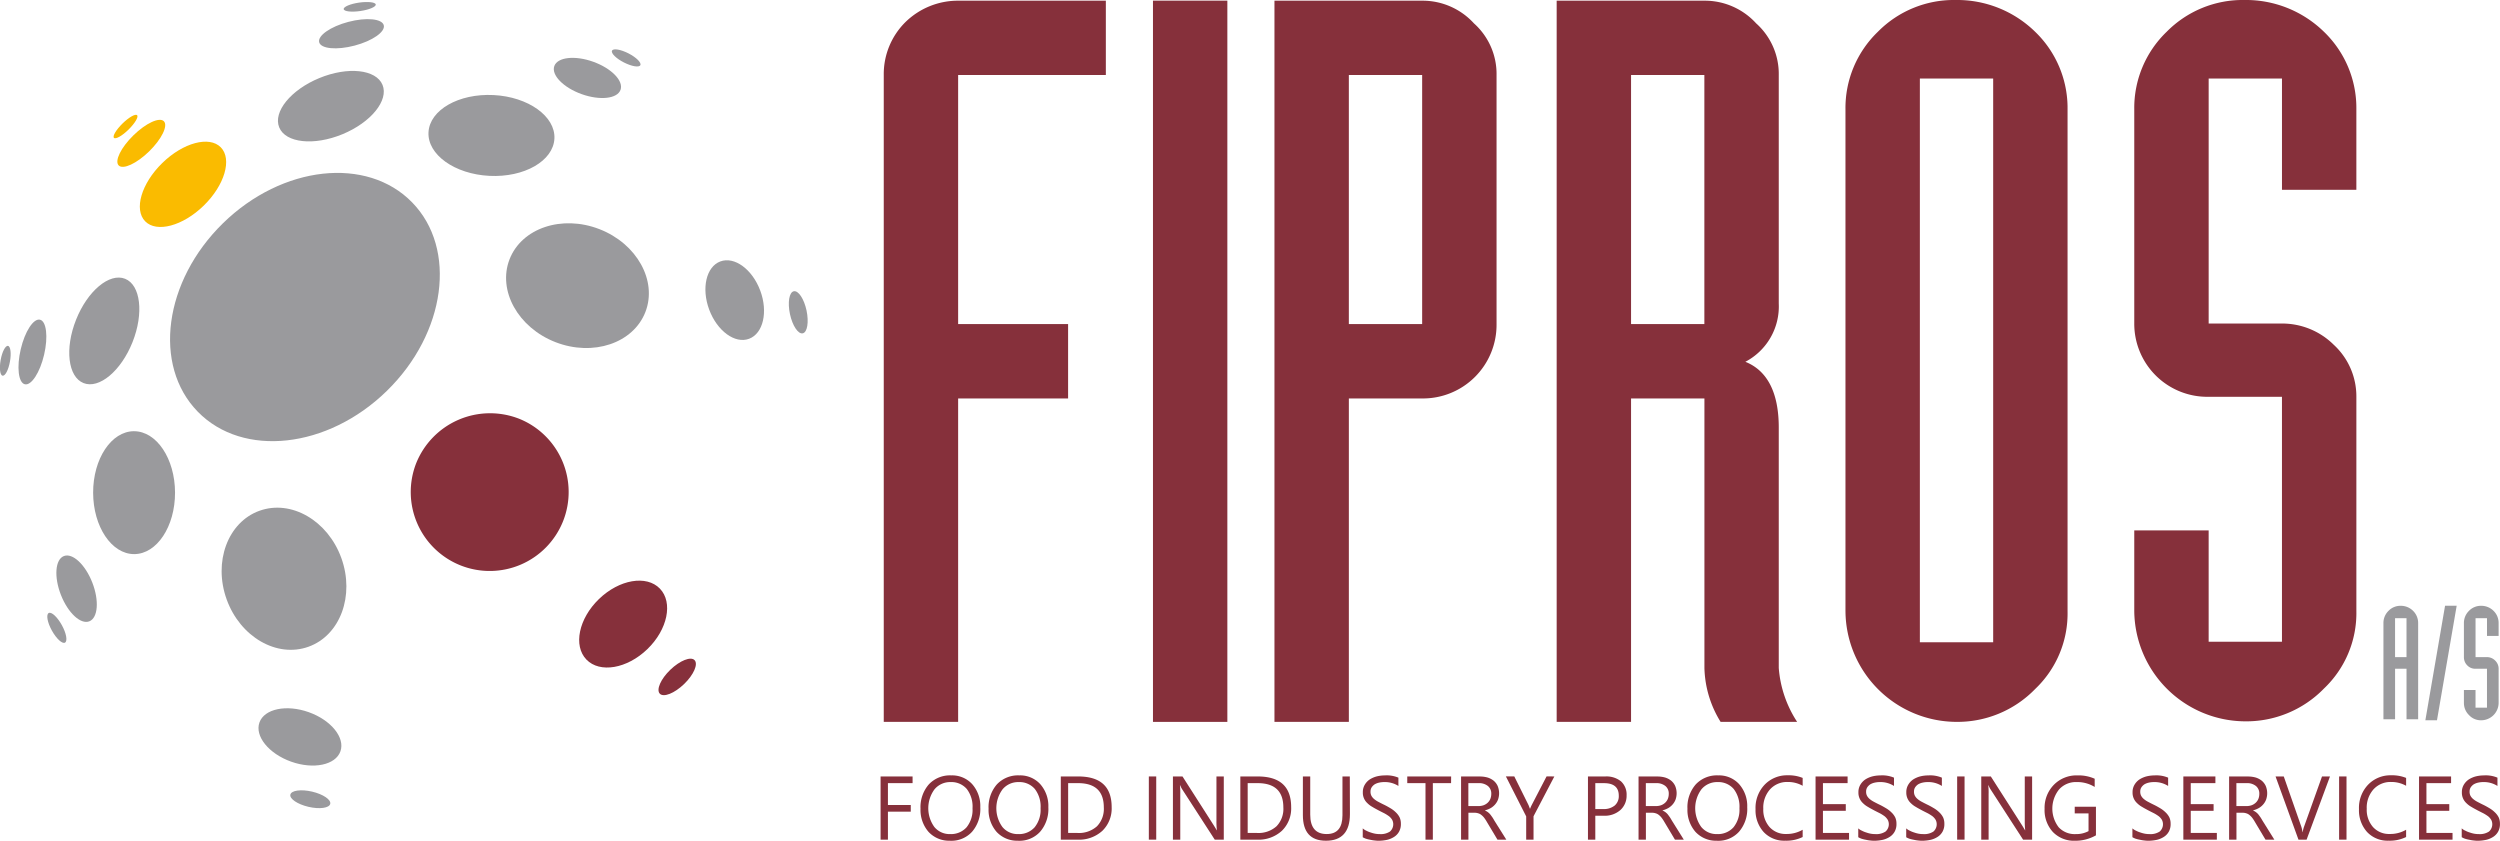 <svg id="Group_1679" data-name="Group 1679" xmlns="http://www.w3.org/2000/svg" xmlns:xlink="http://www.w3.org/1999/xlink" width="204.138" height="68.65" viewBox="0 0 204.138 68.65">
  <defs>
    <clipPath id="clip-path">
      <rect id="Rectangle_1066" data-name="Rectangle 1066" width="204.138" height="68.65" fill="none"/>
    </clipPath>
  </defs>
  <path id="Path_580" data-name="Path 580" d="M273.252,240.938v5.16h.6v-2.285h1.865v-.546h-1.865v-1.784h2.013v-.546Z" transform="translate(-201.348 -177.537)" fill="#86303b"/>
  <g id="Group_1622" data-name="Group 1622">
    <g id="Group_1621" data-name="Group 1621" clip-path="url(#clip-path)">
      <path id="Path_581" data-name="Path 581" d="M288.061,245.94a2.289,2.289,0,0,1-1.762-.722,2.723,2.723,0,0,1-.656-1.887,2.835,2.835,0,0,1,.671-1.983,2.361,2.361,0,0,1,1.836-.744,2.216,2.216,0,0,1,1.718.722,2.691,2.691,0,0,1,.656,1.88,2.836,2.836,0,0,1-.671,2,2.282,2.282,0,0,1-1.791.737m.044-4.792a1.662,1.662,0,0,0-1.32.59,2.608,2.608,0,0,0-.015,3.074,1.607,1.607,0,0,0,1.29.582,1.708,1.708,0,0,0,1.342-.553,2.273,2.273,0,0,0,.487-1.555,2.358,2.358,0,0,0-.472-1.578,1.651,1.651,0,0,0-1.312-.56" transform="translate(-210.478 -177.29)" fill="#86303b"/>
      <path id="Path_582" data-name="Path 582" d="M309.181,245.94a2.289,2.289,0,0,1-1.762-.722,2.723,2.723,0,0,1-.656-1.887,2.835,2.835,0,0,1,.671-1.983,2.361,2.361,0,0,1,1.836-.744,2.216,2.216,0,0,1,1.718.722,2.691,2.691,0,0,1,.656,1.88,2.836,2.836,0,0,1-.671,2,2.282,2.282,0,0,1-1.791.737m.044-4.792a1.662,1.662,0,0,0-1.32.59,2.607,2.607,0,0,0-.015,3.074,1.607,1.607,0,0,0,1.29.582,1.708,1.708,0,0,0,1.342-.553,2.273,2.273,0,0,0,.487-1.555,2.358,2.358,0,0,0-.472-1.578,1.651,1.651,0,0,0-1.312-.56" transform="translate(-226.041 -177.29)" fill="#86303b"/>
      <path id="Path_583" data-name="Path 583" d="M329.175,246.1v-5.16H330.6q2.731,0,2.728,2.514a2.537,2.537,0,0,1-.759,1.924,2.817,2.817,0,0,1-2.027.723Zm.6-4.615v4.069h.767a2.2,2.2,0,0,0,1.585-.545,2.039,2.039,0,0,0,.56-1.541c0-1.32-.7-1.983-2.108-1.983Z" transform="translate(-242.555 -177.538)" fill="#86303b"/>
      <rect id="Rectangle_1062" data-name="Rectangle 1062" width="0.604" height="5.16" transform="translate(93.808 63.401)" fill="#86303b"/>
      <path id="Path_584" data-name="Path 584" d="M368.107,246.1h-.737l-2.661-4.114a1.876,1.876,0,0,1-.162-.324h-.022a4.8,4.8,0,0,1,.029.708v3.73h-.6v-5.16h.782l2.587,4.047c.1.169.177.287.207.346h.015a5.759,5.759,0,0,1-.037-.759v-3.635h.6Z" transform="translate(-268.179 -177.538)" fill="#86303b"/>
      <path id="Path_585" data-name="Path 585" d="M384.9,246.1v-5.16h1.423q2.731,0,2.727,2.514a2.538,2.538,0,0,1-.759,1.924,2.817,2.817,0,0,1-2.027.723Zm.6-4.615v4.069h.767a2.2,2.2,0,0,0,1.585-.545,2.038,2.038,0,0,0,.56-1.541c0-1.32-.7-1.983-2.108-1.983Z" transform="translate(-283.62 -177.538)" fill="#86303b"/>
      <path id="Path_586" data-name="Path 586" d="M408.138,244.012c0,1.445-.656,2.175-1.961,2.175-1.253,0-1.88-.7-1.88-2.094v-3.155h.6v3.118c0,1.054.45,1.585,1.342,1.585.863,0,1.29-.509,1.29-1.534v-3.17h.6Z" transform="translate(-297.91 -177.537)" fill="#86303b"/>
      <path id="Path_587" data-name="Path 587" d="M422.872,245.645v-.715a1.064,1.064,0,0,0,.295.192,1.949,1.949,0,0,0,.361.147,2.354,2.354,0,0,0,.376.1,2.024,2.024,0,0,0,.354.029,1.361,1.361,0,0,0,.833-.206.787.787,0,0,0,.184-.958,1.133,1.133,0,0,0-.251-.288,3.5,3.5,0,0,0-.383-.243c-.147-.074-.31-.155-.479-.243-.184-.1-.347-.184-.5-.28a1.783,1.783,0,0,1-.413-.31,1.15,1.15,0,0,1-.369-.885,1.16,1.16,0,0,1,.155-.612,1.346,1.346,0,0,1,.405-.435,2.026,2.026,0,0,1,.575-.251,2.808,2.808,0,0,1,.656-.081,2.467,2.467,0,0,1,1.113.184v.678a2.036,2.036,0,0,0-1.172-.317,1.83,1.83,0,0,0-.4.044,1.252,1.252,0,0,0-.354.133.877.877,0,0,0-.251.243.628.628,0,0,0-.1.361.7.7,0,0,0,.074.339.923.923,0,0,0,.221.265,1.875,1.875,0,0,0,.347.229c.14.074.295.155.479.243s.361.192.523.288a2.27,2.27,0,0,1,.435.339,1.462,1.462,0,0,1,.3.405,1.23,1.23,0,0,1,.1.509,1.259,1.259,0,0,1-.148.649,1.186,1.186,0,0,1-.405.428,1.8,1.8,0,0,1-.583.243,3.5,3.5,0,0,1-.7.074,2.638,2.638,0,0,1-.3-.022,3.03,3.03,0,0,1-.361-.059,2.869,2.869,0,0,1-.361-.088,1.5,1.5,0,0,1-.266-.125" transform="translate(-311.597 -177.29)" fill="#86303b"/>
      <path id="Path_588" data-name="Path 588" d="M440.246,241.484h-1.489V246.1h-.6v-4.615h-1.489v-.546h3.583Z" transform="translate(-321.758 -177.538)" fill="#86303b"/>
      <path id="Path_589" data-name="Path 589" d="M457.059,246.1h-.723l-.863-1.445a3.149,3.149,0,0,0-.228-.347,1.336,1.336,0,0,0-.229-.228.718.718,0,0,0-.258-.133.934.934,0,0,0-.3-.044h-.494v2.2h-.6v-5.16H454.9a2.33,2.33,0,0,1,.619.081,1.529,1.529,0,0,1,.5.258,1.219,1.219,0,0,1,.332.435,1.56,1.56,0,0,1,.037,1.091,1.307,1.307,0,0,1-.236.406,1.421,1.421,0,0,1-.354.3,1.853,1.853,0,0,1-.479.192v.015a1.184,1.184,0,0,1,.413.3c.052.066.111.147.169.228s.118.184.184.3Zm-3.1-4.615v1.873h.818a1.259,1.259,0,0,0,.42-.066.992.992,0,0,0,.332-.2.915.915,0,0,0,.221-.309,1.1,1.1,0,0,0,.081-.42.789.789,0,0,0-.273-.641,1.141,1.141,0,0,0-.774-.236Z" transform="translate(-334.06 -177.538)" fill="#86303b"/>
      <path id="Path_590" data-name="Path 590" d="M471.222,240.939l-1.7,3.251V246.1h-.6V244.2l-1.659-3.266h.686l1.157,2.33c.015.029.052.133.125.317h.007a3.064,3.064,0,0,1,.14-.317l1.209-2.33Z" transform="translate(-344.301 -177.538)" fill="#86303b"/>
      <path id="Path_591" data-name="Path 591" d="M493.346,244.146V246.1h-.6v-5.16h1.415a1.882,1.882,0,0,1,1.283.4,1.456,1.456,0,0,1,.457,1.143,1.56,1.56,0,0,1-.509,1.2,1.924,1.924,0,0,1-1.364.464Zm0-2.661V243.6h.634a1.4,1.4,0,0,0,.951-.288,1,1,0,0,0,.332-.8c0-.685-.406-1.025-1.209-1.025Z" transform="translate(-363.081 -177.538)" fill="#86303b"/>
      <path id="Path_592" data-name="Path 592" d="M512.133,246.1h-.723l-.863-1.445a3.158,3.158,0,0,0-.228-.347,1.338,1.338,0,0,0-.229-.228.718.718,0,0,0-.258-.133.934.934,0,0,0-.3-.044h-.494v2.2h-.6v-5.16h1.541a2.33,2.33,0,0,1,.619.081,1.529,1.529,0,0,1,.5.258,1.219,1.219,0,0,1,.332.435,1.56,1.56,0,0,1,.037,1.091,1.308,1.308,0,0,1-.236.406,1.422,1.422,0,0,1-.354.3,1.853,1.853,0,0,1-.479.192v.015a1.184,1.184,0,0,1,.413.3c.052.066.111.147.169.228s.118.184.184.3Zm-3.1-4.615v1.873h.818a1.259,1.259,0,0,0,.42-.066.991.991,0,0,0,.332-.2.915.915,0,0,0,.221-.309,1.1,1.1,0,0,0,.081-.42.789.789,0,0,0-.273-.641,1.141,1.141,0,0,0-.774-.236Z" transform="translate(-374.642 -177.538)" fill="#86303b"/>
      <path id="Path_593" data-name="Path 593" d="M526.047,245.94a2.289,2.289,0,0,1-1.762-.722,2.723,2.723,0,0,1-.656-1.887,2.835,2.835,0,0,1,.671-1.983,2.361,2.361,0,0,1,1.836-.744,2.215,2.215,0,0,1,1.718.722,2.691,2.691,0,0,1,.656,1.88,2.837,2.837,0,0,1-.671,2,2.282,2.282,0,0,1-1.792.737m.044-4.792a1.662,1.662,0,0,0-1.32.59,2.608,2.608,0,0,0-.015,3.074,1.607,1.607,0,0,0,1.29.582,1.709,1.709,0,0,0,1.342-.553,2.273,2.273,0,0,0,.487-1.555,2.358,2.358,0,0,0-.472-1.578,1.651,1.651,0,0,0-1.312-.56" transform="translate(-385.84 -177.29)" fill="#86303b"/>
      <path id="Path_594" data-name="Path 594" d="M548.6,245.637a3.036,3.036,0,0,1-1.423.3,2.294,2.294,0,0,1-1.762-.708,2.637,2.637,0,0,1-.663-1.865,2.744,2.744,0,0,1,.744-2,2.528,2.528,0,0,1,1.887-.767,3.026,3.026,0,0,1,1.217.214v.642a2.454,2.454,0,0,0-1.224-.31,1.869,1.869,0,0,0-1.438.6,2.231,2.231,0,0,0-.553,1.585,2.13,2.13,0,0,0,.516,1.5,1.753,1.753,0,0,0,1.357.56,2.543,2.543,0,0,0,1.342-.346Z" transform="translate(-401.403 -177.29)" fill="#86303b"/>
      <path id="Path_595" data-name="Path 595" d="M566.119,246.1h-2.735v-5.16H566v.545h-2.013V243.2h1.865v.545h-1.865v1.806h2.131Z" transform="translate(-415.134 -177.538)" fill="#86303b"/>
      <path id="Path_596" data-name="Path 596" d="M576.631,245.645v-.715a1.063,1.063,0,0,0,.3.192,1.947,1.947,0,0,0,.361.147,2.352,2.352,0,0,0,.376.1,2.022,2.022,0,0,0,.354.029,1.361,1.361,0,0,0,.833-.206.787.787,0,0,0,.184-.958,1.133,1.133,0,0,0-.25-.288,3.5,3.5,0,0,0-.383-.243c-.147-.074-.31-.155-.479-.243-.185-.1-.347-.184-.5-.28a1.782,1.782,0,0,1-.413-.31,1.15,1.15,0,0,1-.369-.885,1.161,1.161,0,0,1,.155-.612,1.345,1.345,0,0,1,.406-.435,2.026,2.026,0,0,1,.575-.251,2.808,2.808,0,0,1,.656-.081,2.467,2.467,0,0,1,1.113.184v.678a2.036,2.036,0,0,0-1.172-.317,1.828,1.828,0,0,0-.4.044,1.253,1.253,0,0,0-.354.133.877.877,0,0,0-.251.243.629.629,0,0,0-.1.361.7.7,0,0,0,.074.339.923.923,0,0,0,.221.265,1.876,1.876,0,0,0,.346.229c.14.074.295.155.479.243s.361.192.523.288a2.266,2.266,0,0,1,.435.339,1.463,1.463,0,0,1,.3.405,1.23,1.23,0,0,1,.1.509,1.258,1.258,0,0,1-.148.649,1.186,1.186,0,0,1-.405.428,1.8,1.8,0,0,1-.583.243,3.5,3.5,0,0,1-.7.074,2.639,2.639,0,0,1-.3-.022,3.03,3.03,0,0,1-.361-.059,2.87,2.87,0,0,1-.361-.088,1.505,1.505,0,0,1-.266-.125" transform="translate(-424.895 -177.29)" fill="#86303b"/>
      <path id="Path_597" data-name="Path 597" d="M591.514,245.645v-.715a1.064,1.064,0,0,0,.295.192,1.949,1.949,0,0,0,.361.147,2.353,2.353,0,0,0,.376.1,2.024,2.024,0,0,0,.354.029,1.361,1.361,0,0,0,.833-.206.788.788,0,0,0,.184-.958,1.136,1.136,0,0,0-.251-.288,3.5,3.5,0,0,0-.383-.243c-.147-.074-.31-.155-.479-.243-.184-.1-.347-.184-.5-.28a1.78,1.78,0,0,1-.413-.31,1.151,1.151,0,0,1-.369-.885,1.16,1.16,0,0,1,.155-.612,1.346,1.346,0,0,1,.405-.435,2.026,2.026,0,0,1,.575-.251,2.8,2.8,0,0,1,.656-.081,2.468,2.468,0,0,1,1.113.184v.678a2.037,2.037,0,0,0-1.172-.317,1.83,1.83,0,0,0-.4.044,1.252,1.252,0,0,0-.354.133.876.876,0,0,0-.25.243.628.628,0,0,0-.1.361.7.7,0,0,0,.074.339.922.922,0,0,0,.221.265,1.883,1.883,0,0,0,.347.229c.14.074.295.155.479.243s.361.192.523.288a2.27,2.27,0,0,1,.435.339,1.462,1.462,0,0,1,.3.405,1.229,1.229,0,0,1,.1.509,1.259,1.259,0,0,1-.148.649,1.185,1.185,0,0,1-.405.428,1.8,1.8,0,0,1-.583.243,3.5,3.5,0,0,1-.7.074,2.637,2.637,0,0,1-.3-.022,3.03,3.03,0,0,1-.361-.059,2.868,2.868,0,0,1-.361-.088,1.5,1.5,0,0,1-.266-.125" transform="translate(-435.862 -177.29)" fill="#86303b"/>
      <rect id="Rectangle_1063" data-name="Rectangle 1063" width="0.604" height="5.16" transform="translate(159.812 63.401)" fill="#86303b"/>
      <path id="Path_598" data-name="Path 598" d="M618.936,246.1H618.2l-2.661-4.114a1.88,1.88,0,0,1-.162-.324h-.022a4.8,4.8,0,0,1,.029.708v3.73h-.6v-5.16h.781l2.587,4.047c.1.169.177.287.207.346h.015a5.756,5.756,0,0,1-.037-.759v-3.635h.6Z" transform="translate(-453.004 -177.538)" fill="#86303b"/>
      <path id="Path_599" data-name="Path 599" d="M638.642,245.5a3.414,3.414,0,0,1-1.725.442,2.388,2.388,0,0,1-1.791-.715,2.632,2.632,0,0,1-.678-1.887,2.684,2.684,0,0,1,.759-1.968,2.583,2.583,0,0,1,1.917-.767,3.255,3.255,0,0,1,1.415.273v.671a2.717,2.717,0,0,0-1.482-.4,1.848,1.848,0,0,0-1.423.6,2.5,2.5,0,0,0-.037,3.089,1.78,1.78,0,0,0,1.393.56,2.132,2.132,0,0,0,1.047-.243v-1.445h-1.128v-.545h1.733Z" transform="translate(-467.497 -177.29)" fill="#86303b"/>
      <path id="Path_600" data-name="Path 600" d="M661.705,245.645v-.715a1.064,1.064,0,0,0,.3.192,1.947,1.947,0,0,0,.361.147,2.351,2.351,0,0,0,.376.1,2.023,2.023,0,0,0,.354.029,1.361,1.361,0,0,0,.833-.206.788.788,0,0,0,.184-.958,1.135,1.135,0,0,0-.251-.288,3.5,3.5,0,0,0-.383-.243c-.147-.074-.31-.155-.479-.243-.185-.1-.347-.184-.5-.28a1.784,1.784,0,0,1-.413-.31,1.15,1.15,0,0,1-.369-.885,1.16,1.16,0,0,1,.155-.612,1.346,1.346,0,0,1,.405-.435,2.026,2.026,0,0,1,.575-.251,2.8,2.8,0,0,1,.656-.081,2.467,2.467,0,0,1,1.113.184v.678a2.036,2.036,0,0,0-1.172-.317,1.83,1.83,0,0,0-.4.044,1.253,1.253,0,0,0-.354.133.876.876,0,0,0-.25.243.628.628,0,0,0-.1.361.7.7,0,0,0,.074.339.923.923,0,0,0,.221.265,1.885,1.885,0,0,0,.347.229c.14.074.295.155.479.243s.361.192.523.288a2.27,2.27,0,0,1,.435.339,1.462,1.462,0,0,1,.3.405,1.231,1.231,0,0,1,.1.509,1.262,1.262,0,0,1-.147.649,1.188,1.188,0,0,1-.406.428,1.8,1.8,0,0,1-.583.243,3.5,3.5,0,0,1-.7.074,2.638,2.638,0,0,1-.3-.022,3.029,3.029,0,0,1-.361-.059,2.865,2.865,0,0,1-.361-.088,1.5,1.5,0,0,1-.266-.125" transform="translate(-487.583 -177.29)" fill="#86303b"/>
      <path id="Path_601" data-name="Path 601" d="M680.248,246.1h-2.735v-5.16h2.617v.545h-2.013V243.2h1.865v.545h-1.865v1.806h2.131Z" transform="translate(-499.231 -177.538)" fill="#86303b"/>
      <path id="Path_602" data-name="Path 602" d="M695.388,246.1h-.723l-.863-1.445a3.131,3.131,0,0,0-.228-.347,1.336,1.336,0,0,0-.229-.228.718.718,0,0,0-.258-.133.934.934,0,0,0-.3-.044h-.494v2.2h-.6v-5.16h1.541a2.331,2.331,0,0,1,.619.081,1.53,1.53,0,0,1,.5.258,1.219,1.219,0,0,1,.332.435,1.561,1.561,0,0,1,.037,1.091,1.305,1.305,0,0,1-.236.406,1.421,1.421,0,0,1-.354.3,1.854,1.854,0,0,1-.479.192v.015a1.184,1.184,0,0,1,.413.3c.052.066.111.147.169.228s.118.184.185.3Zm-3.1-4.615v1.873h.818a1.259,1.259,0,0,0,.42-.066.992.992,0,0,0,.332-.2.915.915,0,0,0,.221-.309,1.1,1.1,0,0,0,.081-.42.789.789,0,0,0-.273-.641,1.141,1.141,0,0,0-.774-.236Z" transform="translate(-509.675 -177.538)" fill="#86303b"/>
      <path id="Path_603" data-name="Path 603" d="M710.563,240.939l-1.909,5.16h-.664l-1.872-5.16h.671l1.43,4.092a2.467,2.467,0,0,1,.1.457h.015a2.391,2.391,0,0,1,.118-.464l1.46-4.084Z" transform="translate(-520.308 -177.538)" fill="#86303b"/>
      <rect id="Rectangle_1064" data-name="Rectangle 1064" width="0.604" height="5.16" transform="translate(191 63.401)" fill="#86303b"/>
      <path id="Path_604" data-name="Path 604" d="M735.859,245.637a3.036,3.036,0,0,1-1.423.3,2.294,2.294,0,0,1-1.762-.708,2.637,2.637,0,0,1-.663-1.865,2.744,2.744,0,0,1,.745-2,2.528,2.528,0,0,1,1.887-.767,3.026,3.026,0,0,1,1.217.214v.642a2.454,2.454,0,0,0-1.224-.31,1.869,1.869,0,0,0-1.438.6,2.231,2.231,0,0,0-.553,1.585,2.13,2.13,0,0,0,.516,1.5,1.753,1.753,0,0,0,1.357.56,2.543,2.543,0,0,0,1.342-.346Z" transform="translate(-539.388 -177.29)" fill="#86303b"/>
      <path id="Path_605" data-name="Path 605" d="M753.38,246.1h-2.735v-5.16h2.617v.545h-2.013V243.2h1.865v.545h-1.865v1.806h2.131Z" transform="translate(-553.118 -177.538)" fill="#86303b"/>
      <path id="Path_606" data-name="Path 606" d="M763.893,245.645v-.715a1.064,1.064,0,0,0,.3.192,1.949,1.949,0,0,0,.361.147,2.351,2.351,0,0,0,.376.1,2.023,2.023,0,0,0,.354.029,1.361,1.361,0,0,0,.833-.206.788.788,0,0,0,.184-.958,1.134,1.134,0,0,0-.251-.288,3.5,3.5,0,0,0-.383-.243c-.147-.074-.31-.155-.479-.243-.185-.1-.347-.184-.5-.28a1.783,1.783,0,0,1-.413-.31,1.15,1.15,0,0,1-.369-.885,1.161,1.161,0,0,1,.155-.612,1.346,1.346,0,0,1,.406-.435,2.027,2.027,0,0,1,.575-.251,2.808,2.808,0,0,1,.656-.081,2.467,2.467,0,0,1,1.113.184v.678a2.037,2.037,0,0,0-1.172-.317,1.827,1.827,0,0,0-.4.044,1.253,1.253,0,0,0-.354.133.878.878,0,0,0-.25.243.628.628,0,0,0-.1.361.7.7,0,0,0,.074.339.924.924,0,0,0,.221.265,1.876,1.876,0,0,0,.347.229c.14.074.295.155.479.243s.361.192.523.288a2.268,2.268,0,0,1,.435.339,1.461,1.461,0,0,1,.3.405,1.23,1.23,0,0,1,.1.509,1.258,1.258,0,0,1-.148.649,1.186,1.186,0,0,1-.405.428,1.8,1.8,0,0,1-.583.243,3.5,3.5,0,0,1-.7.074,2.639,2.639,0,0,1-.3-.022,3.029,3.029,0,0,1-.361-.059,2.865,2.865,0,0,1-.361-.088,1.508,1.508,0,0,1-.266-.125" transform="translate(-562.881 -177.29)" fill="#86303b"/>
      <path id="Path_607" data-name="Path 607" d="M57.094,57.759c4.833-4.721,11.745-5.483,15.439-1.7S75.3,66.732,70.471,71.453s-11.745,5.483-15.439,1.7S52.261,62.48,57.094,57.759" transform="translate(-38.882 -39.535)" fill="#9a9a9d" fill-rule="evenodd"/>
      <path id="Path_608" data-name="Path 608" d="M45.217,45.7c1.706-1.667,3.849-2.241,4.785-1.282s.313,3.087-1.394,4.754-3.849,2.241-4.785,1.283-.313-3.087,1.394-4.754" transform="translate(-31.97 -32.385)" fill="#fabb00" fill-rule="evenodd"/>
      <path id="Path_609" data-name="Path 609" d="M89.626,22.591c2.329-.96,4.639-.713,5.162.553s-.942,3.07-3.271,4.031-4.639.713-5.162-.553.942-3.071,3.271-4.031" transform="translate(-63.554 -16.215)" fill="#9a9a9d" fill-rule="evenodd"/>
      <path id="Path_610" data-name="Path 610" d="M138.265,29.466c2.839.143,5.067,1.735,4.975,3.558s-2.467,3.184-5.307,3.041-5.067-1.735-4.975-3.557,2.467-3.184,5.307-3.041" transform="translate(-97.969 -21.705)" fill="#9a9a9d" fill-rule="evenodd"/>
      <path id="Path_611" data-name="Path 611" d="M164.659,69.761c3.063,1.189,4.744,4.219,3.755,6.768s-4.275,3.652-7.338,2.462-4.744-4.219-3.754-6.768,4.274-3.651,7.337-2.462" transform="translate(-115.714 -51.051)" fill="#9a9a9d" fill-rule="evenodd"/>
      <path id="Path_612" data-name="Path 612" d="M136.352,128.722a6.447,6.447,0,1,1-8.444,3.636,6.5,6.5,0,0,1,8.444-3.636" transform="translate(-93.931 -94.516)" fill="#86303b" fill-rule="evenodd"/>
      <path id="Path_613" data-name="Path 613" d="M71.862,157.79c2.586-.934,5.579.794,6.686,3.859s-.091,6.308-2.677,7.241-5.579-.794-6.686-3.86.091-6.308,2.677-7.241" transform="translate(-50.676 -116.082)" fill="#9a9a9d" fill-rule="evenodd"/>
      <path id="Path_614" data-name="Path 614" d="M32.233,133.81c1.847,0,3.348,2.24,3.354,5.011s-1.488,5.021-3.334,5.024-3.348-2.24-3.354-5.012,1.488-5.02,3.335-5.024" transform="translate(-21.294 -98.599)" fill="#9a9a9d" fill-rule="evenodd"/>
      <path id="Path_615" data-name="Path 615" d="M26.053,86.228c1.272.506,1.545,2.823.609,5.175s-2.726,3.848-4,3.342-1.545-2.823-.609-5.175,2.726-3.848,4-3.342" transform="translate(-15.841 -63.465)" fill="#9a9a9d" fill-rule="evenodd"/>
      <path id="Path_616" data-name="Path 616" d="M7.493,99.177c.527.124.677,1.4.336,2.86s-1.045,2.536-1.573,2.412-.677-1.4-.336-2.86,1.045-2.536,1.573-2.412" transform="translate(-4.227 -73.072)" fill="#9a9a9d" fill-rule="evenodd"/>
      <path id="Path_617" data-name="Path 617" d="M.654,107.325c.208.037.279.613.158,1.285s-.387,1.187-.6,1.15-.279-.613-.158-1.285.387-1.187.6-1.15" transform="translate(0 -79.082)" fill="#9a9a9d" fill-rule="evenodd"/>
      <path id="Path_618" data-name="Path 618" d="M18.1,172.418c.709-.276,1.748.692,2.322,2.164s.464,2.888-.244,3.165-1.748-.692-2.322-2.164-.464-2.888.244-3.165" transform="translate(-12.885 -127.013)" fill="#9a9a9d" fill-rule="evenodd"/>
      <path id="Path_619" data-name="Path 619" d="M14.793,190.169c.224-.123.7.318,1.071.985s.483,1.309.259,1.432-.7-.318-1.071-.985-.483-1.309-.259-1.432" transform="translate(-10.816 -140.112)" fill="#9a9a9d" fill-rule="evenodd"/>
      <path id="Path_620" data-name="Path 620" d="M80.287,220.942c.4-1.115,2.2-1.491,4.026-.84s2.984,2.083,2.586,3.2-2.2,1.491-4.026.84-2.984-2.083-2.586-3.2" transform="translate(-59.102 -161.949)" fill="#9a9a9d" fill-rule="evenodd"/>
      <path id="Path_621" data-name="Path 621" d="M90.082,245.6c.081-.344.875-.453,1.774-.243s1.563.659,1.483,1-.875.453-1.774.243-1.563-.659-1.483-1" transform="translate(-66.373 -180.717)" fill="#9a9a9d" fill-rule="evenodd"/>
      <path id="Path_622" data-name="Path 622" d="M186.315,180.832c1.091,1.13.633,3.342-1.023,4.943s-3.884,1.981-4.975.852-.633-3.342,1.023-4.943,3.884-1.982,4.975-.852" transform="translate(-132.432 -132.769)" fill="#86303b" fill-rule="evenodd"/>
      <path id="Path_623" data-name="Path 623" d="M207.28,204.516c.311.322-.073,1.2-.856,1.953s-1.671,1.11-1.981.788.073-1.2.856-1.953,1.671-1.11,1.981-.788" transform="translate(-150.565 -150.612)" fill="#86303b" fill-rule="evenodd"/>
      <path id="Path_624" data-name="Path 624" d="M223.374,83.24c.648,1.744.24,3.5-.912,3.933s-2.611-.639-3.259-2.383-.24-3.505.912-3.933,2.61.639,3.258,2.383" transform="translate(-161.295 -59.51)" fill="#9a9a9d" fill-rule="evenodd"/>
      <path id="Path_625" data-name="Path 625" d="M246.227,91.935c.2.949.063,1.782-.311,1.862s-.842-.624-1.044-1.573-.063-1.782.311-1.862.842.624,1.044,1.573" transform="translate(-180.368 -66.579)" fill="#9a9a9d" fill-rule="evenodd"/>
      <path id="Path_626" data-name="Path 626" d="M175.066,18.275c1.493.536,2.491,1.562,2.23,2.292s-1.685.887-3.178.351-2.491-1.562-2.23-2.292,1.685-.887,3.178-.351" transform="translate(-126.626 -13.232)" fill="#9a9a9d" fill-rule="evenodd"/>
      <path id="Path_627" data-name="Path 627" d="M191.222,15.641c.638.328,1.071.759.966.963s-.707.1-1.345-.225-1.071-.759-.966-.963.707-.1,1.345.225" transform="translate(-139.901 -11.281)" fill="#9a9a9d" fill-rule="evenodd"/>
      <path id="Path_628" data-name="Path 628" d="M37.727,38.455c1.02-1,2.133-1.51,2.487-1.148s-.186,1.463-1.205,2.459-2.133,1.51-2.487,1.148.186-1.463,1.205-2.459" transform="translate(-26.831 -27.405)" fill="#fabb00" fill-rule="evenodd"/>
      <path id="Path_629" data-name="Path 629" d="M101.381,6.161c1.458-.384,2.753-.262,2.894.273s-.926,1.28-2.384,1.664S99.139,8.359,99,7.824s.926-1.28,2.384-1.664" transform="translate(-72.938 -4.374)" fill="#9a9a9d" fill-rule="evenodd"/>
      <path id="Path_630" data-name="Path 630" d="M35.969,36.336c.522-.51,1.054-.812,1.189-.675s-.18.662-.7,1.173-1.054.812-1.189.675.181-.662.7-1.173" transform="translate(-25.963 -26.253)" fill="#fabb00" fill-rule="evenodd"/>
      <path id="Path_631" data-name="Path 631" d="M107.9.671c.723-.1,1.33-.036,1.358.154s-.536.429-1.258.534-1.33.036-1.358-.154.536-.429,1.258-.534" transform="translate(-78.577 -0.459)" fill="#9a9a9d" fill-rule="evenodd"/>
      <path id="Path_632" data-name="Path 632" d="M274.238,59.09V6.27A5.982,5.982,0,0,1,276,1.957,6.132,6.132,0,0,1,280.312.2h12.061V6.27H280.312V26.606h8.979V32.68h-8.979V59.09Z" transform="translate(-202.075 -0.144)" fill="#86303b"/>
      <rect id="Rectangle_1065" data-name="Rectangle 1065" width="6.074" height="58.894" transform="translate(94.146 0.052)" fill="#86303b"/>
      <path id="Path_633" data-name="Path 633" d="M395.474,59.09V.2h12.061a5.675,5.675,0,0,1,4.225,1.849,5.539,5.539,0,0,1,1.849,4.226V26.606a6.012,6.012,0,0,1-6.074,6.074h-5.986V59.09Zm6.074-32.484h5.986V6.27h-5.986Z" transform="translate(-291.408 -0.144)" fill="#86303b"/>
      <path id="Path_634" data-name="Path 634" d="M483.046,59.09V.2h12.06a5.675,5.675,0,0,1,4.226,1.849,5.539,5.539,0,0,1,1.849,4.226V24.933a5.1,5.1,0,0,1-2.729,4.754c1.761.7,2.729,2.465,2.729,5.37V54.688a9.315,9.315,0,0,0,1.5,4.4h-6.25a8.736,8.736,0,0,1-1.32-4.4V32.68H489.12V59.09Zm6.074-32.484h5.986V6.27H489.12Z" transform="translate(-355.936 -0.144)" fill="#86303b"/>
      <path id="Path_635" data-name="Path 635" d="M572.665,49.93v-41A8.638,8.638,0,0,1,575.306,2.6,8.713,8.713,0,0,1,581.644,0a9.115,9.115,0,0,1,6.514,2.6A8.639,8.639,0,0,1,590.8,8.929v41a8.5,8.5,0,0,1-2.641,6.328,8.848,8.848,0,0,1-6.514,2.687,9.1,9.1,0,0,1-8.979-9.015m6.074,2.514h5.986V6.415h-5.986Z" transform="translate(-421.973)" fill="#86303b"/>
      <path id="Path_636" data-name="Path 636" d="M662.281,49.892V43.309h6.074V52.4h5.986V32.4h-5.986a5.965,5.965,0,0,1-6.074-5.977V8.922A8.629,8.629,0,0,1,664.922,2.6,8.716,8.716,0,0,1,671.26,0a9.12,9.12,0,0,1,6.515,2.6,8.629,8.629,0,0,1,2.641,6.323V15.5h-6.074V6.41h-5.986V26.418h5.986a5.979,5.979,0,0,1,4.226,1.733,5.727,5.727,0,0,1,1.849,4.244v17.5a8.491,8.491,0,0,1-2.641,6.323A8.852,8.852,0,0,1,671.26,58.9a9.094,9.094,0,0,1-8.979-9.008" transform="translate(-488.007 0)" fill="#86303b"/>
      <path id="Path_637" data-name="Path 637" d="M739.6,197.241v-7.854a1.38,1.38,0,0,1,.413-1,1.35,1.35,0,0,1,.99-.413,1.413,1.413,0,0,1,1.018.413,1.382,1.382,0,0,1,.413,1v7.854h-.949v-4.127h-.935v4.127Zm.949-5.076h.935v-3.177h-.935Z" transform="translate(-544.98 -138.507)" fill="#9a9a9d"/>
      <path id="Path_638" data-name="Path 638" d="M752.609,197.323l1.609-9.354h.949l-1.609,9.354Z" transform="translate(-554.566 -138.507)" fill="#9a9a9d"/>
      <path id="Path_639" data-name="Path 639" d="M764.572,195.892v-1.045h.949v1.444h.935v-3.177h-.935a.9.9,0,0,1-.674-.275.935.935,0,0,1-.275-.674v-2.779a1.381,1.381,0,0,1,.413-1,1.351,1.351,0,0,1,.99-.413,1.412,1.412,0,0,1,1.018.413,1.38,1.38,0,0,1,.413,1v1.045h-.949v-1.444h-.935v3.177h.935a.928.928,0,0,1,.661.275.918.918,0,0,1,.289.674v2.778a1.432,1.432,0,0,1-1.43,1.43,1.313,1.313,0,0,1-.99-.426,1.36,1.36,0,0,1-.413-1" transform="translate(-563.381 -138.506)" fill="#9a9a9d"/>
    </g>
  </g>
</svg>
